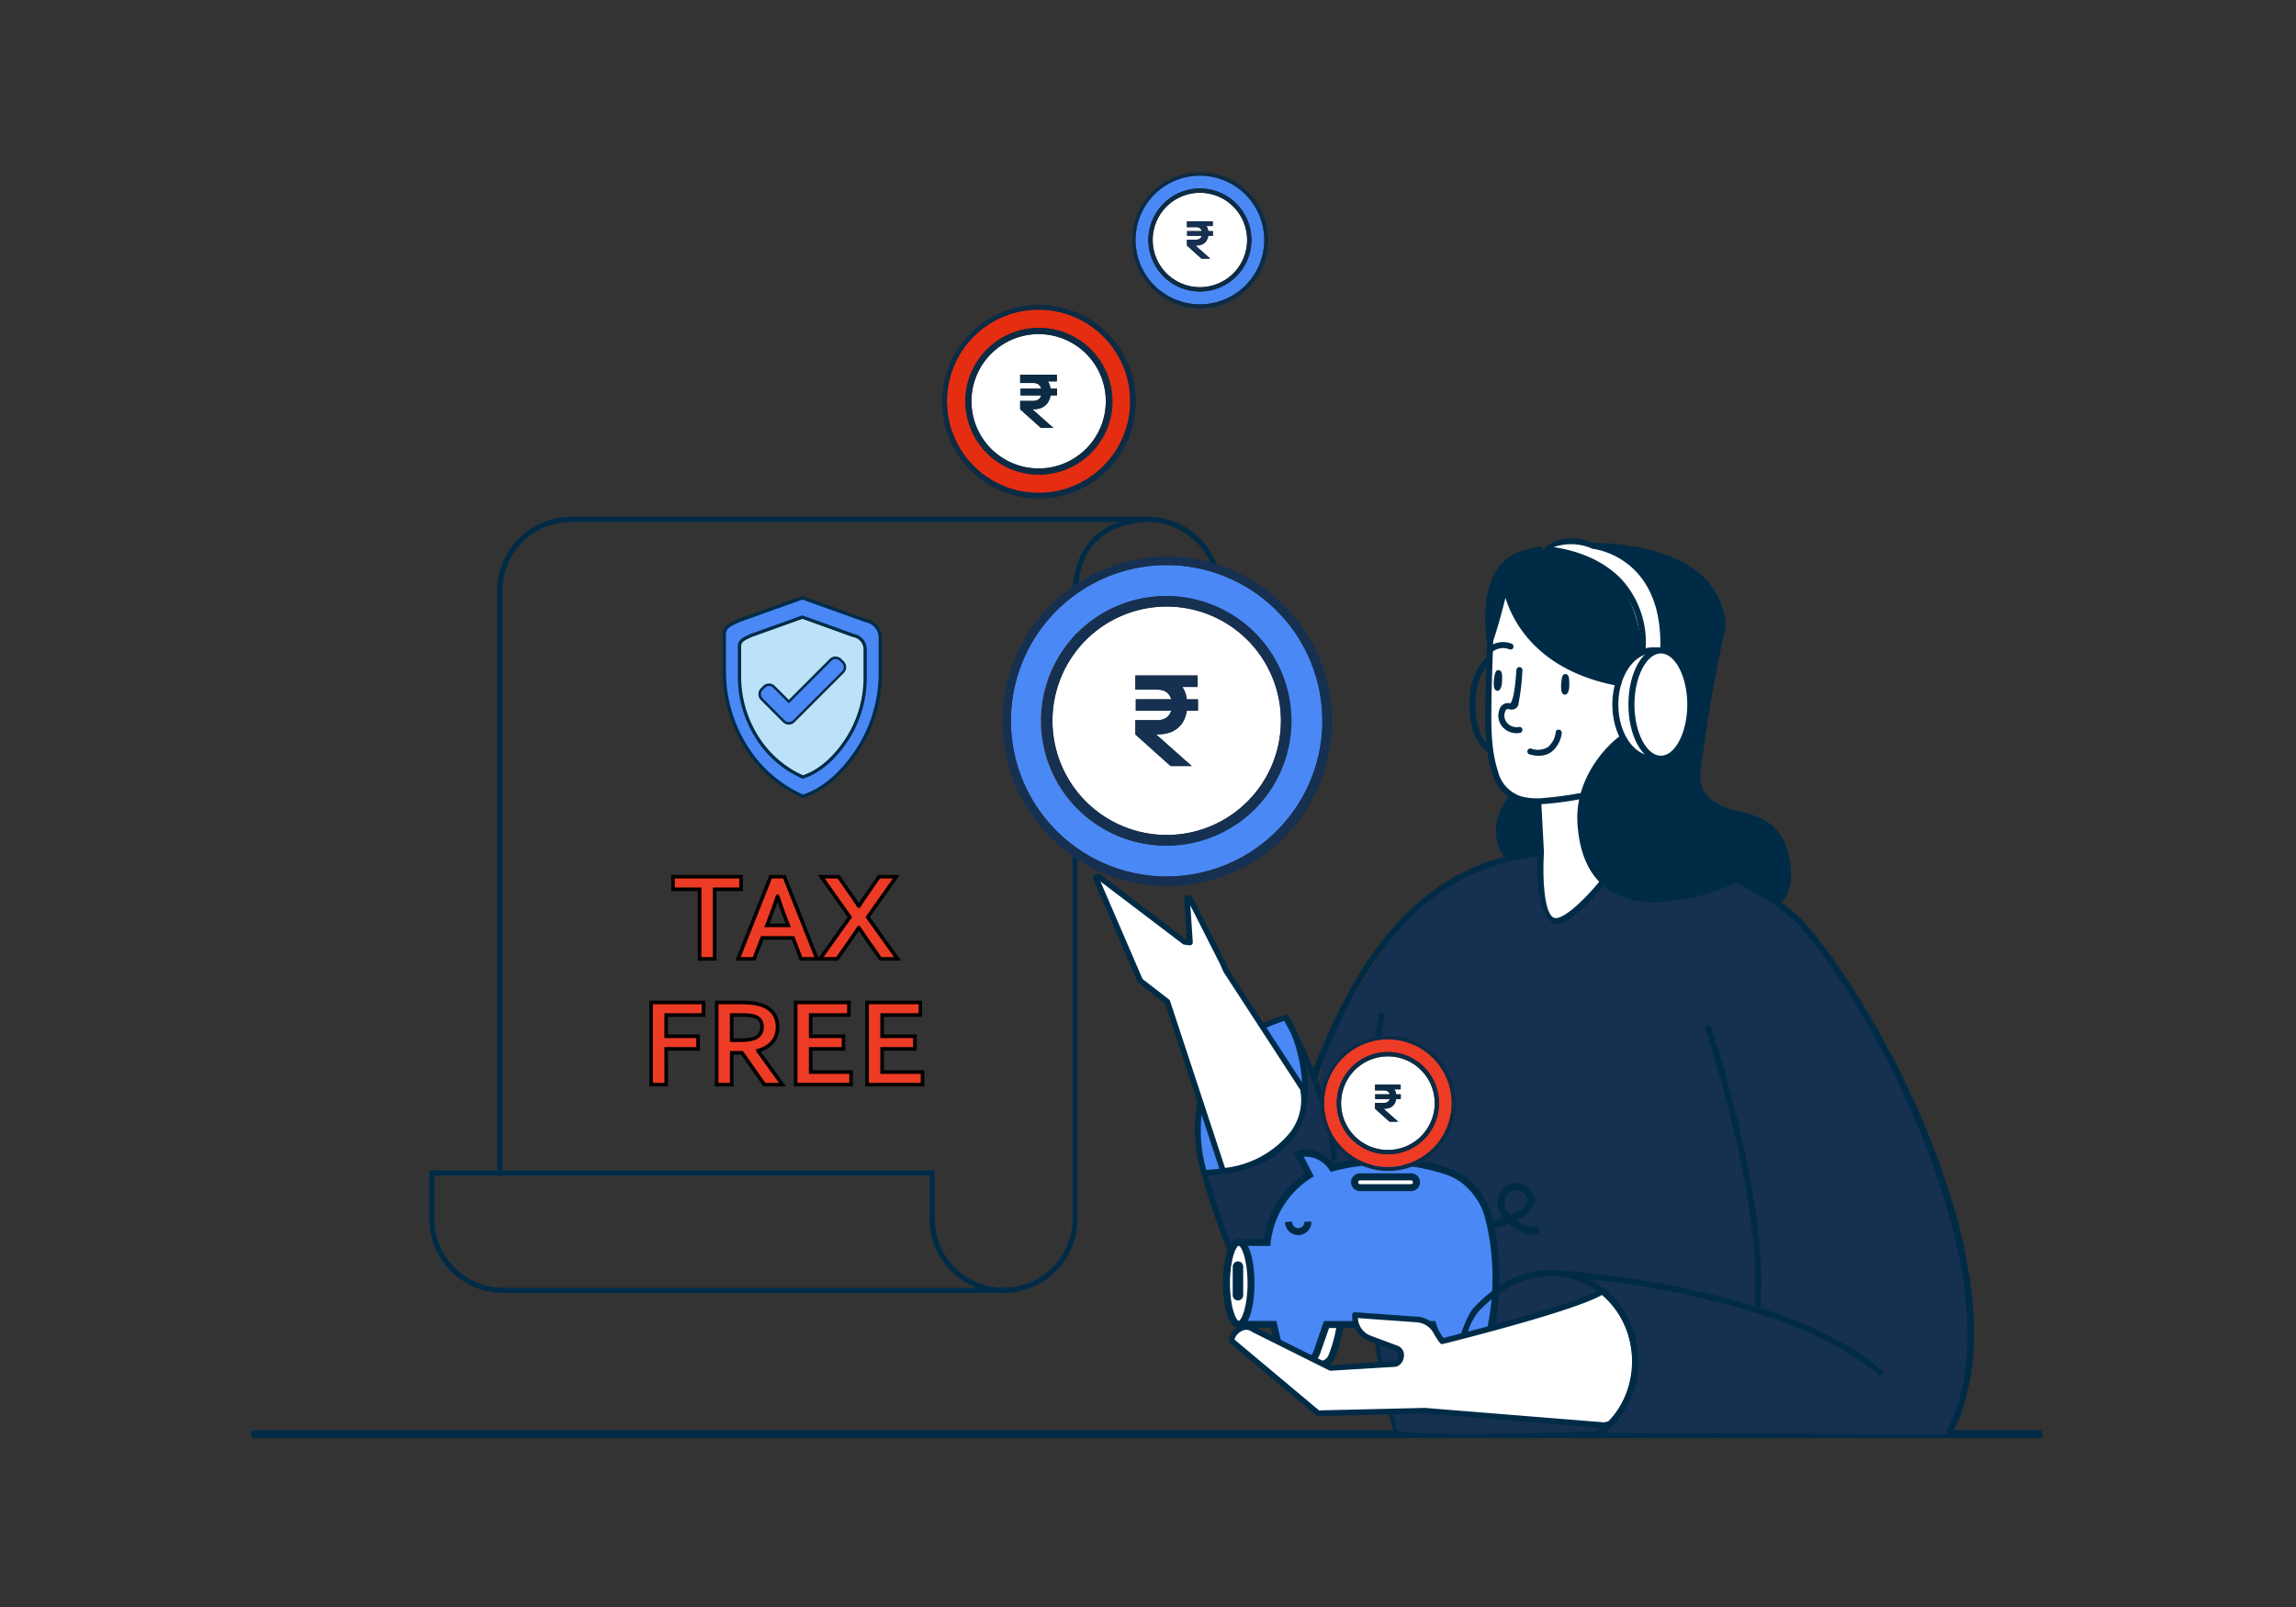 <svg xmlns="http://www.w3.org/2000/svg" width="320" height="224" viewBox="0 0 320 224">
  <rect x="0" y="0" width="320" height="224" fill="#333333" stroke="none"/>
  <g id="Group_33964" data-name="Group 33964" transform="translate(911 -389)">
    <g id="Group_33963" data-name="Group 33963" transform="translate(-1939.333 -197.326)">
      <g id="Group_33926" data-name="Group 33926" transform="translate(-11.982 6.552)">
        <path id="Path_58" data-name="Path 58" d="M249.209,211.619H.461a.342.342,0,0,1-.394-.237.783.783,0,0,1,0-.624.342.342,0,0,1,.394-.237H249.209a.342.342,0,0,1,.394.237.783.783,0,0,1,0,.624.342.342,0,0,1-.394.237" transform="translate(1075.314 568.615)" fill="#002b47"/>
        <path id="Path_1" data-name="Path 1" d="M153.975,76.787A10.328,10.328,0,0,0,143.658,66.47H63.327A10.328,10.328,0,0,0,53.011,76.787v80.8H43.55v6.732a10.32,10.32,0,0,0,10.317,10.335H123.6A10.353,10.353,0,0,0,133.9,164.322V77.134h20.063v-.357Zm-34.169,97.157H53.867a9.62,9.62,0,0,1-9.6-9.621V158.3h69.016v6.019a10.264,10.264,0,0,0,3.023,7.312c.25.25.508.482.776.7.089.071.187.134.276.205.178.143.366.276.553.41l.348.214c.178.107.348.214.535.312.125.071.259.125.392.187.178.08.357.169.535.241.027.009.054.027.08.036Zm-3-2.818a9.492,9.492,0,0,1-2.4-4c-.089-.3-.169-.606-.232-.91a9.5,9.5,0,0,1-.187-1.89V157.59H53.724v-80.8a9.612,9.612,0,0,1,9.6-9.6h76.381c-4.021,1.355-6.206,4.574-6.509,9.6v87.536a9.6,9.6,0,0,1-16.389,6.795Zm17.138-94.7c.473-5.867,3.656-8.89,9.728-9.238h.018a9.61,9.61,0,0,1,9.559,9.247h-19.3Z" transform="translate(1056.597 585.341)" fill="#002b47"/>
        <path id="Path_2" data-name="Path 2" d="M249.479,120.686a6.064,6.064,0,0,0,1.32-4.993c-.49-3.139-.918-5.466-4.244-6.474s-6.919-1.32-8.132-4.646a20.955,20.955,0,0,1,.348-6.126c.678-4.351,2.96-16.121,2.96-16.121a9.2,9.2,0,0,0-5.475-8.5,30.478,30.478,0,0,0-11.173-2.809s-8.64.4-12.154,1.462-3.914,6.072-3.87,8.105,0,4.289,0,4.289l18.155,12.992a12.056,12.056,0,0,0-4.708,7.7c-1.141,5.511.134,10.87,3.531,13s11.413,2.907,17.307-1.07Z" transform="translate(1038.668 584.848)" fill="#002b47"/>
        <path id="Path_3" data-name="Path 3" d="M211.549,118.979S198.2,120.8,192.4,128.422A132,132,0,0,0,181.579,146l-1.195,6.3c.045.918-2.951-8.293-4.28-7.187-5.011,4.182-13.919,16.4-11.485,18.484,1.4,5.127,3.576,12.439,6.75,15.89,2.318,2.523,4,1.757,10.272,3.032,1.453.294,4.735-1.534,6.108,1.685,1.98,4.646,2.425,11.4,3.469,15.114.366,1.3,28.81.294,28.81.294L224.4,189.02s.366,7.526-4.717,10.825l48.543.2s3.736-7.874,3.2-14.534-2.675-19.073-5.466-24.967-5.885-13.9-9.612-19.706a84.357,84.357,0,0,0-10.736-14l-6.652-4.155s-7.437,3.567-13.063,2.613-5.947-2.39-5.947-2.39-4.057,5.939-6.545,5.573-1.873-9.505-1.873-9.505Z" transform="translate(1043.526 579.654)" fill="#153050"/>
        <path id="Path_4" data-name="Path 4" d="M211.246,78.07s-1.694,5.849-1.855,7.24-.259,9.318-.526,11.788.865,10.994,6.9,10.281l.615,7.169s-.633,9.345,1.873,9.505,6.545-5.573,6.545-5.573-3.023-2.711-2.862-8.177,2.568-9.452,5.716-11.681c0,0-2.033-4.788-.455-7.74,0,0-6.491-1.07-9.514-3.932s-4.86-4.494-6.438-8.881Z" transform="translate(1038.693 584.084)" fill="#fff"/>
        <path id="Path_5" data-name="Path 5" d="M212.462,110s-3.816,5.074-.571,8.917l4.69-.9-.615-7.169s-2.586-.009-3.5-.847" transform="translate(1038.503 580.626)" fill="#002b47"/>
        <path id="Path_6" data-name="Path 6" d="M239.561,94.892c0,4.173-2.381,7.552-5.305,7.552s-5.305-3.379-5.305-7.552,2.381-7.552,5.305-7.552,5.305,3.379,5.305,7.552" transform="translate(1036.513 583.08)" fill="#fff"/>
        <path id="Path_7" data-name="Path 7" d="M239.336,95.146c0,4.066-1.685,7.356-3.763,7.356s-3.763-3.29-3.763-7.356,1.685-7.356,3.763-7.356,3.763,3.29,3.763,7.356" transform="translate(1036.203 583.031)" fill="#fff"/>
        <path id="Path_8" data-name="Path 8" d="M231.523,85.412s-.589-7.267-4.414-10.406a16.4,16.4,0,0,0-9.229-3.6s.972-1.079,3.629-1.124a13.91,13.91,0,0,1,8.48,3.041c2.7,2.087,4.521,6.991,4.093,11.779l-2.55.3Z" transform="translate(1037.712 584.928)" fill="#fff"/>
        <path id="Path_9" data-name="Path 9" d="M250.908,121.054c-.482-.41-.41-.669-.214-.785,1.65-.954,1.6-3.433,1.418-4.833-.312-2.506-1.284-4.3-2.889-5.323a6.788,6.788,0,0,0-1.195-.606,17.874,17.874,0,0,0-2.363-.722,10.379,10.379,0,0,1-4.628-2.078,5.357,5.357,0,0,1-1.427-4.744c1.641-12.171,3.29-18.984,3.469-19.715a9.422,9.422,0,0,0-4.387-7.561c-3.807-2.559-9.157-3.2-12.983-3.3a.419.419,0,0,1,.009-.838c3.941.089,9.47.758,13.438,3.433a10.243,10.243,0,0,1,4.762,8.275c-.027.2-1.757,7.035-3.478,19.813a4.533,4.533,0,0,0,1.159,4.013,9.46,9.46,0,0,0,4.271,1.881,19.62,19.62,0,0,1,2.461.758,7.5,7.5,0,0,1,1.338.687c1.828,1.177,2.925,3.165,3.272,5.93s-.3,4.779-1.837,5.662a.423.423,0,0,1-.214.053Z" transform="translate(1036.909 584.899)" fill="#002b47"/>
        <path id="Path_10" data-name="Path 10" d="M209.188,84.409a.424.424,0,0,1-.419-.374c-1.284-11.271,4.815-12.269,5.074-12.305a13.851,13.851,0,0,1,2.265-.571.413.413,0,0,1,.49.339.422.422,0,0,1-.339.49,13.851,13.851,0,0,0-2.211.553c-.312.062-5.626.99-4.441,11.4a.414.414,0,0,1-.366.464Z" transform="translate(1038.719 584.834)" fill="#002b47"/>
        <path id="Path_11" data-name="Path 11" d="M277.519,200.548c-.4-.152-.481-.41-.374-.615,8.756-16.933-4.565-46.385-12.831-59.591a86.051,86.051,0,0,0-7.187-10.165c-2.47-2.889-5.769-4.753-9.514-6.714a.423.423,0,0,1,.392-.749c3.683,1.926,7.2,3.914,9.764,6.91a86.085,86.085,0,0,1,7.258,10.263c8.979,14.329,21.784,43.184,12.867,60.42a.417.417,0,0,1-.375.223Z" transform="translate(1034.516 579.254)" fill="#002b47"/>
        <path id="Path_12" data-name="Path 12" d="M182.458,151.664a3.2,3.2,0,0,0-.285-.669,8.136,8.136,0,0,1-.633-1.6c.152-.366,1.837-4.342,2-4.7,6.447-14.891,15.051-23.246,26.3-25.538.874-.178,3.522-.642,3.522-.642l.143.829s-2.63.455-3.5.633c-11.11,2.256-19.269,10.219-25.689,25.047-.152.366-.312.722-.464,1.088-.071.16-2,4.182-1.391,5.555Z" transform="translate(1041.649 579.703)" fill="#002b47"/>
        <path id="Path_13" data-name="Path 13" d="M215.724,108.583a8.04,8.04,0,0,1-2.479-.348,5.637,5.637,0,0,1-3.674-3.995c-1.061-3.228-1-6.661-.954-9.978.036-2.2.089-3.959.152-5.716l.089-2.72c.107-.437.339-.571.571-.49a.417.417,0,0,1,.276.526l-.089,2.72c-.053,1.748-.116,3.5-.143,5.243-.053,3.7-.107,7.062.9,10.156a4.853,4.853,0,0,0,3.121,3.46,8.506,8.506,0,0,0,3.388.25,47.578,47.578,0,0,0,4.815-.651.446.446,0,0,1,.5.33.429.429,0,0,1-.33.5,47.328,47.328,0,0,1-4.913.66q-.655.054-1.231.054Z" transform="translate(1038.718 583.3)" fill="#002b47"/>
        <path id="Path_14" data-name="Path 14" d="M227.206,91.153c-11.28-2.078-14.73-8.979-15.756-12.287-.41,1.641-1.061,4.12-1.73,6.072a.42.42,0,0,1-.794-.276c1.088-3.13,2.113-7.677,2.122-7.722a.468.468,0,0,1,.437-.33.413.413,0,0,1,.392.375c.045.437,1.213,10.709,15.4,13.331a.417.417,0,0,1,.339.49.411.411,0,0,1-.41.339Z" transform="translate(1038.685 584.243)" fill="#002b47"/>
        <path id="Path_15" data-name="Path 15" d="M221.127,91.059c-.339-.053-.562.089-.66,1.3-.107,1.346.241,1.587.544,1.569s.606-.428.589-1.391-.036-1.409-.482-1.48Z" transform="translate(1037.434 582.678)" fill="#002b47"/>
        <path id="Path_16" data-name="Path 16" d="M210.661,90.448c-.33-.062-.562.071-.7,1.275-.152,1.346.187,1.6.49,1.6s.615-.41.642-1.373.009-1.418-.428-1.5Z" transform="translate(1038.574 582.745)" fill="#002b47"/>
        <path id="Path_17" data-name="Path 17" d="M209.323,87.548c-.473-.321-.446-.589-.276-.74a3.216,3.216,0,0,1,3.219-.544.431.431,0,0,1,.3.517.422.422,0,0,1-.517.3,2.368,2.368,0,0,0-2.452.366.406.406,0,0,1-.276.1" transform="translate(1038.681 583.22)" fill="#002b47"/>
        <path id="Path_18" data-name="Path 18" d="M219.255,128.013c-2.934-1.025-2.568-8.48-2.461-9.96l-.375-7.026a.419.419,0,0,1,.4-.437.425.425,0,0,1,.437.4l.375,7.071c-.214,3.255-.018,8.533,1.4,9.077,1.248.455,4.539-2.809,6.509-5.279a.415.415,0,0,1,.589-.071.424.424,0,0,1,.071.589c-.794,1-4.6,5.635-6.937,5.635Z" transform="translate(1037.87 580.562)" fill="#002b47"/>
        <path id="Path_19" data-name="Path 19" d="M211.687,118.908c-3.531-4.672.624-9.059.669-9.1a.415.415,0,0,1,.6-.009.423.423,0,0,1,.009.6c-.152.161-3.709,3.932-.927,7.856a.425.425,0,0,1-.1.589.41.41,0,0,1-.241.08Z" transform="translate(1038.537 580.661)" fill="#002b47"/>
        <path id="Path_20" data-name="Path 20" d="M233.859,123.9a11.764,11.764,0,0,1-6-1.436c-2.934-1.721-4.565-4.94-4.851-9.594-.375-5.947,3.718-10.54,5.93-12.145a.419.419,0,0,1,.589.1.424.424,0,0,1-.089.589c-2.087,1.507-5.939,5.832-5.591,11.413.268,4.351,1.766,7.347,4.441,8.917,6.144,3.6,16.594-1.364,16.7-1.409a.421.421,0,0,1,.366.758,30.381,30.381,0,0,1-11.485,2.818Z" transform="translate(1037.159 581.638)" fill="#002b47"/>
        <path id="Path_21" data-name="Path 21" d="M250.223,186.055a.432.432,0,0,1-.419-.464c1.436-14.57-6.688-38.779-6.777-39.029a.423.423,0,1,1,.8-.268c.08.241,8.266,24.637,6.812,39.376a.417.417,0,0,1-.419.374Z" transform="translate(1034.991 576.725)" fill="#002b47"/>
        <path id="Path_22" data-name="Path 22" d="M216.777,103.387a4.736,4.736,0,0,1-1.266-.187.421.421,0,1,1,.223-.811,2.7,2.7,0,0,0,2.292-.205,3.128,3.128,0,0,0,1.106-2.06.394.394,0,0,1,.464-.374.425.425,0,0,1,.383.455,3.979,3.979,0,0,1-1.471,2.666,2.966,2.966,0,0,1-1.721.508Z" transform="translate(1038.004 581.737)" fill="#002b47"/>
        <path id="Path_23" data-name="Path 23" d="M235.077,102.823h-.972c-3.112,0-5.635-3.576-5.635-7.972s2.523-7.972,5.635-7.972h.713a.419.419,0,1,1,0,.838h-.713c-2.648,0-4.8,3.2-4.8,7.133s2.149,7.133,4.8,7.133h.972a.419.419,0,0,1,0,.838" transform="translate(1036.565 583.13)" fill="#002b47"/>
        <path id="Path_24" data-name="Path 24" d="M235.5,102.823c-2.532,0-4.521-3.5-4.521-7.972s1.98-7.972,4.521-7.972,4.521,3.5,4.521,7.972-1.979,7.972-4.521,7.972m0-15.1c-2,0-3.683,3.272-3.683,7.133s1.685,7.133,3.683,7.133,3.683-3.264,3.683-7.133-1.685-7.133-3.683-7.133" transform="translate(1036.293 583.13)" fill="#002b47"/>
        <path id="Path_25" data-name="Path 25" d="M208.75,101.723c-1.837-1.445-2.63-3.665-2.63-6.714,0-2.844.811-5.091,2.354-6.482a.424.424,0,0,1,.6.027.432.432,0,0,1-.027.6c-1.355,1.231-2.078,3.264-2.078,5.867,0,2.791.7,4.806,2.069,5.974a.414.414,0,0,1,.045.589.4.4,0,0,1-.321.143Z" transform="translate(1038.986 582.964)" fill="#002b47"/>
        <path id="Path_26" data-name="Path 26" d="M231.5,85.791a.417.417,0,0,1-.419-.437,12.251,12.251,0,0,0-3.058-9.149c-3.923-4.191-10.317-4.432-10.379-4.432-.116-.847,2.827-3.023,7.035-1.3.927.116,10.575,1.685,10.129,14.909a.419.419,0,0,1-.838-.036c.446-13.036-9.336-14.044-9.434-14.053a7.347,7.347,0,0,0-5.412-.232c2.22.321,6.491,1.329,9.514,4.556a13.069,13.069,0,0,1,3.29,9.755.415.415,0,0,1-.419.4Z" transform="translate(1037.739 584.977)" fill="#002b47"/>
        <path id="Path_27" data-name="Path 27" d="M193.9,202.776c-7.508-25.689-2.247-58.289-2.185-58.449a.417.417,0,1,1,.785.285c-.054.152-5.225,32.528,1.8,57.638a.413.413,0,0,1-.294.508.452.452,0,0,1-.116.018Z" transform="translate(1040.747 576.937)" fill="#002b47"/>
        <path id="Path_28" data-name="Path 28" d="M213.2,99.18a2.615,2.615,0,0,1-1.971-.883,2.369,2.369,0,0,1-.455-2.327,1.257,1.257,0,0,1,1.551-.954c.517-.6.74-3.112.838-4.663a.439.439,0,0,1,.446-.392.419.419,0,0,1,.392.446,31.378,31.378,0,0,1-.589,4.877.971.971,0,0,1-1.186.562c-.4-.053-.508-.062-.651.375a1.529,1.529,0,0,0,.294,1.516,1.774,1.774,0,0,0,1.65.571.415.415,0,0,1,.482.348.422.422,0,0,1-.348.482,2.607,2.607,0,0,1-.455.036Z" transform="translate(1038.496 582.797)" fill="#002b47"/>
        <path id="Path_29" data-name="Path 29" d="M198.56,192.59a15.605,15.605,0,0,0,.767,4.289,2.04,2.04,0,0,0,1.935,1.409,1.822,1.822,0,0,0,1.685-1.141,20.669,20.669,0,0,0,1.195-4.556Z" transform="translate(1039.805 571.679)" fill="#fff"/>
        <path id="Path_30" data-name="Path 30" d="M201.2,198.719a2.53,2.53,0,0,1-2.4-1.748,16.182,16.182,0,0,1-.794-4.423l-.018-.508h6.643l-.08.553a21.013,21.013,0,0,1-1.222,4.663,2.3,2.3,0,0,1-2.14,1.453Zm-2.185-5.7a15.361,15.361,0,0,0,.713,3.647,1.561,1.561,0,0,0,1.471,1.079,1.324,1.324,0,0,0,1.231-.838,19.483,19.483,0,0,0,1.079-3.888h-4.494Z" transform="translate(1039.867 571.739)" fill="#002b47"/>
        <path id="Path_31" data-name="Path 31" d="M179.72,192.59a15.6,15.6,0,0,0,.767,4.289,2.04,2.04,0,0,0,1.935,1.409,1.822,1.822,0,0,0,1.685-1.141,20.668,20.668,0,0,0,1.195-4.556Z" transform="translate(1041.846 571.679)" fill="#fff"/>
        <path id="Path_32" data-name="Path 32" d="M182.36,198.719a2.519,2.519,0,0,1-2.4-1.748,16.183,16.183,0,0,1-.793-4.422l-.018-.508H185.8l-.08.553a21.012,21.012,0,0,1-1.222,4.663,2.3,2.3,0,0,1-2.14,1.453Zm-2.194-5.7a15.363,15.363,0,0,0,.713,3.647,1.561,1.561,0,0,0,1.471,1.079,1.324,1.324,0,0,0,1.231-.838,19.485,19.485,0,0,0,1.079-3.888h-4.494Z" transform="translate(1041.908 571.739)" fill="#002b47"/>
        <path id="Path_33" data-name="Path 33" d="M204.974,176.053c.054.276.107.562.152.856a34.692,34.692,0,0,1-.776,16.032,3.5,3.5,0,0,1-3.326,2.488,3.15,3.15,0,0,1-2.987-2.185l-1.132-3.406H182.1l-1.338,3.834a2.591,2.591,0,0,1-2.434,1.757,2.943,2.943,0,0,1-2.853-2.309l-.749-3.281h-4.449a1.258,1.258,0,0,1-1.186-.8,14.142,14.142,0,0,1,.107-10.085.908.908,0,0,1,.829-.544h3.807a12.673,12.673,0,0,1,5.858-9.4l-1.48-2.889s2.488-1,4.69,1.89a27.982,27.982,0,0,1,15.765.392,8.186,8.186,0,0,1,3.611,2.247,10.213,10.213,0,0,1,1.667,2.318,10.868,10.868,0,0,1,.606,1.453Z" transform="translate(1043.092 574.565)" fill="#4a88f5"/>
        <path id="Path_34" data-name="Path 34" d="M200.974,195.86a3.629,3.629,0,0,1-3.451-2.523l-1.016-3.076H182.4l-1.222,3.5a3.074,3.074,0,0,1-2.9,2.087,3.415,3.415,0,0,1-3.335-2.693l-.66-2.9H170.22a1.76,1.76,0,0,1-1.641-1.115,14.633,14.633,0,0,1,.107-10.442,1.377,1.377,0,0,1,1.293-.847h3.362A13.078,13.078,0,0,1,179,168.771l-1.516-2.96.49-.2c.116-.045,2.7-1.043,5.056,1.783a28.427,28.427,0,0,1,15.729.473,8.692,8.692,0,0,1,3.825,2.381,10.611,10.611,0,0,1,1.739,2.416,10.466,10.466,0,0,1,.633,1.534l.437,1.685q.08.428.16.883a35.134,35.134,0,0,1-.785,16.246,3.956,3.956,0,0,1-3.79,2.827ZM181.7,189.289h15.5l1.239,3.745a2.675,2.675,0,0,0,2.532,1.855,2.98,2.98,0,0,0,2.862-2.14,34.281,34.281,0,0,0,.758-15.818c-.045-.285-.1-.562-.152-.829l-.419-1.623a9.057,9.057,0,0,0-2.149-3.558,7.668,7.668,0,0,0-3.406-2.122,27.45,27.45,0,0,0-15.5-.383l-.312.08-.2-.259a3.91,3.91,0,0,0-3.585-1.846l1.409,2.737-.392.232a12.308,12.308,0,0,0-5.626,9.006l-.027.455h-4.262a.408.408,0,0,0-.383.241,13.6,13.6,0,0,0-.1,9.728.79.79,0,0,0,.722.481h4.851l.838,3.665a2.449,2.449,0,0,0,2.381,1.935,2.089,2.089,0,0,0,1.971-1.427l1.445-4.164Z" transform="translate(1043.151 574.624)" fill="#002b47"/>
        <path id="Path_35" data-name="Path 35" d="M171.574,185.6c0,3.157-.767,5.716-1.712,5.716s-1.712-2.559-1.712-5.716.767-5.716,1.712-5.716,1.712,2.559,1.712,5.716" transform="translate(1043.099 573.056)" fill="#fff"/>
        <path id="Path_36" data-name="Path 36" d="M169.8,191.744c-1.507,0-2.2-3.21-2.2-6.2s.687-6.2,2.2-6.2,2.2,3.21,2.2,6.2-.687,6.2-2.2,6.2m0-11.431c-.357,0-1.222,1.828-1.222,5.225s.874,5.225,1.222,5.225,1.231-1.828,1.231-5.225-.874-5.225-1.231-5.225" transform="translate(1043.159 573.113)" fill="#002b47"/>
        <path id="Path_37" data-name="Path 37" d="M169.861,188.309a.735.735,0,0,1-.731-.731V183.6a.731.731,0,0,1,1.462,0v3.977a.735.735,0,0,1-.731.731" transform="translate(1042.993 572.732)" fill="#002b47"/>
        <path id="Path_38" data-name="Path 38" d="M179.147,178.531a1.842,1.842,0,0,1-1.837-1.792l.49-.08h.49a.877.877,0,0,0,.883.9.859.859,0,0,0,.838-.883l.972-.027a1.835,1.835,0,0,1-1.792,1.881Z" transform="translate(1042.107 573.406)" fill="#002b47"/>
        <path id="Path_39" data-name="Path 39" d="M196.062,171.148h-7.133a.749.749,0,0,1,0-1.5h7.133a.749.749,0,1,1,0,1.5" transform="translate(1040.93 574.164)" fill="#fff"/>
        <path id="Path_40" data-name="Path 40" d="M196,171.579h-7.133a1.239,1.239,0,0,1,0-2.479H196a1.239,1.239,0,0,1,0,2.479m-7.133-1.5a.268.268,0,0,0,0,.535H196a.268.268,0,0,0,0-.535Z" transform="translate(1040.989 574.224)" fill="#002b47"/>
        <path id="Path_41" data-name="Path 41" d="M215.738,177.807h-.009a5.8,5.8,0,0,1-3.807-1.525,19.069,19.069,0,0,1-2.434.758.49.49,0,0,1-.223-.954,17.74,17.74,0,0,0,1.944-.589c-.054-.071-.107-.152-.16-.223a3.014,3.014,0,0,1-.473-3.05,2.554,2.554,0,0,1,1.98-1.6,2.669,2.669,0,0,1,2.515,1.248,1.867,1.867,0,0,1,.348,1.8,4.677,4.677,0,0,1-2.5,2.149,4.87,4.87,0,0,0,2.827.99.486.486,0,0,1-.018.972Zm-2.889-6.215a.97.97,0,0,0-.161.009,1.546,1.546,0,0,0-1.2,1,2.1,2.1,0,0,0,.366,2.1,4.742,4.742,0,0,0,.321.419c1.141-.5,2.122-1.115,2.345-1.757a.881.881,0,0,0-.205-.892,1.906,1.906,0,0,0-1.462-.883Z" transform="translate(1038.687 574.059)" fill="#002b47"/>
        <path id="Path_42" data-name="Path 42" d="M220.835,187.549a13.112,13.112,0,0,1,1.025,18.44c-.312.08-.624.161-.963.223l-.4-.027L195.913,204.2l-14.882.357-11.761-9.862a.59.59,0,0,1-.25-.419.76.76,0,0,1,.089-.437c.7-1.257,1.988-1.676,2.907-.972l10.5,5.243a.675.675,0,0,0,.517.107l8.747-.526a1.165,1.165,0,0,0,.794-1.025,1.019,1.019,0,0,0-.508-1.115l-4.057-1.525a3.361,3.361,0,0,1-1.881-3.174l8.64.615a3.326,3.326,0,0,1,2.675,1.7,10.817,10.817,0,0,0,.847,1.329s17.1-4.244,21.668-6.581c.116-.062.232-.116.339-.187a1.378,1.378,0,0,1,.517-.187" transform="translate(1043.005 572.226)" fill="#fff"/>
        <path id="Path_43" data-name="Path 43" d="M220.85,206.559h-.027l-.4-.027-24.583-2-14.846.357a.4.4,0,0,1-.259-.089l-11.761-9.862a.927.927,0,0,1-.383-.66,1.117,1.117,0,0,1,.143-.7,2.834,2.834,0,0,1,1.837-1.462,1.992,1.992,0,0,1,1.65.383l10.442,5.207a.327.327,0,0,0,.259.071l8.81-.535a.863.863,0,0,0,.428-.678.648.648,0,0,0-.259-.7l-4.048-1.516a3.732,3.732,0,0,1-2.14-3.531.383.383,0,0,1,.116-.294.377.377,0,0,1,.3-.107l8.649.615a3.739,3.739,0,0,1,2.987,1.89,9.842,9.842,0,0,0,.669,1.079c2.149-.535,17.165-4.351,21.329-6.482l.143-.071c.053-.027.116-.062.169-.089a1.824,1.824,0,0,1,.678-.241.362.362,0,0,1,.312.1,13.5,13.5,0,0,1,1.052,18.993.4.4,0,0,1-.2.116c-.321.08-.642.16-.981.232h-.071Zm-24.994-2.809,24.967,2.015c.267-.054.526-.116.776-.178a12.71,12.71,0,0,0-.927-17.646,1.077,1.077,0,0,0-.205.1,2.319,2.319,0,0,1-.214.116l-.134.071c-4.565,2.336-21.07,6.447-21.766,6.616a.4.4,0,0,1-.41-.143,11.577,11.577,0,0,1-.883-1.382,2.928,2.928,0,0,0-2.354-1.5c-.446-.036-6.474-.464-8.195-.589a2.8,2.8,0,0,0,1.6,2.381l4.048,1.516a1.4,1.4,0,0,1,.758,1.534,1.569,1.569,0,0,1-1.1,1.355l-8.819.535a.981.981,0,0,1-.758-.169l-10.459-5.216a1.318,1.318,0,0,0-1.079-.276,2.056,2.056,0,0,0-1.311,1.088.332.332,0,0,0-.045.205.178.178,0,0,0,.071.125l11.69,9.791,14.739-.348Z" transform="translate(1043.053 572.271)" fill="#002b47"/>
        <path id="Path_44" data-name="Path 44" d="M264.821,198.952c-13.714-11.841-43.906-13.776-44.209-13.794a.414.414,0,0,1-.392-.446.452.452,0,0,1,.446-.392c.3.018,30.79,1.98,44.432,13.9a.432.432,0,0,1,.045.6.4.4,0,0,1-.321.143Z" transform="translate(1037.459 572.575)" fill="#002b47"/>
        <path id="Path_45" data-name="Path 45" d="M226.184,205.626a11.043,11.043,0,0,1-2.167,1.846.338.338,0,0,1-.232.062c-.473-.383-.419-.642-.223-.758a10.984,10.984,0,0,0,1.248-.954,11.938,11.938,0,0,0,3.709-10.789,12.059,12.059,0,0,0-4.235-7.472,10.725,10.725,0,0,0-8.56-2.4c-1.988.312-5.038,1.168-8.533,4.9-.161.169-1.48,2.06-1.391,3.041l-1.07.241c.981-3,1.774-3.781,1.846-3.861,3.683-3.932,6.91-4.824,9.024-5.163a11.681,11.681,0,0,1,9.559,2.871,12.938,12.938,0,0,1,4.209,7.713,12.808,12.808,0,0,1-3.174,10.727Z" transform="translate(1039.137 572.589)" fill="#002b47"/>
        <path id="Path_46" data-name="Path 46" d="M170.53,147.2a21.344,21.344,0,0,1,5.413-2.461c.785.08,10.076,20.678-11.36,21.65a20.369,20.369,0,0,1-.374-10.477" transform="translate(1043.582 576.862)" fill="#4a88f5"/>
        <path id="Path_47" data-name="Path 47" d="M164.523,166.733a.394.394,0,0,1-.374-.268,20.553,20.553,0,0,1-.383-10.709.4.4,0,0,1,.767.2,20.107,20.107,0,0,0,.276,9.978c6.821-.375,11.084-2.809,12.671-7.258,2-5.591-.99-12.519-1.694-13.545a21.1,21.1,0,0,0-5.091,2.345.393.393,0,0,1-.428-.66,22.056,22.056,0,0,1,5.511-2.506.494.494,0,0,1,.16-.018c.829.089,3.165,5.689,3.014,10.611-.152,5.1-2.782,11.3-14.4,11.824h-.018Z" transform="translate(1043.632 576.911)" fill="#002b47"/>
        <path id="Path_48" data-name="Path 48" d="M165.007,168.849a.4.4,0,0,0-.749.25,95.666,95.666,0,0,0,3.62,10.647,5.538,5.538,0,0,0,.785-.134,96.03,96.03,0,0,1-3.656-10.754Z" transform="translate(1043.523 574.279)" fill="#002b47"/>
        <path id="Path_49" data-name="Path 49" d="M184.146,164.683a.4.4,0,0,1-.392-.366c-.651-8.819-6.518-19.011-6.581-19.109a.392.392,0,1,1,.678-.392c.062.107,6.028,10.45,6.688,19.447a.39.39,0,0,1-.366.419Z" transform="translate(1042.127 576.875)" fill="#002b47"/>
        <path id="Path_50" data-name="Path 50" d="M165.477,163.741,157.7,140.148l-3.772-2.916-6.072-14.08a.251.251,0,0,1-.08-.312.268.268,0,0,1,.348-.143l11.984,9.1.758.1-.4-6.081a.249.249,0,0,1,.214-.134.273.273,0,0,1,.276.25l4.512,8.89.392.936,10.745,16.5c1.177,5.823-4.316,10.62-11.119,11.476Z" transform="translate(1045.309 579.252)" fill="#fff"/>
        <path id="Path_51" data-name="Path 51" d="M165.428,164.1a.394.394,0,0,1-.374-.267l-7.731-23.478-3.683-2.844a.493.493,0,0,1-.125-.152l-6.046-14.008a.659.659,0,0,1-.116-.7.666.666,0,0,1,.865-.357.237.237,0,0,1,.089.054L160.2,131.38l.178.027-.374-5.6a.44.44,0,0,1,.045-.214.662.662,0,0,1,.544-.339.713.713,0,0,1,.473.169.624.624,0,0,1,.2.348l4.485,8.836.4.963,10.709,16.442a.8.8,0,0,1,.053.134,8.212,8.212,0,0,1-1.48,6.563c-2.042,2.836-5.769,4.851-9.987,5.377h-.054ZM154.2,136.944l3.692,2.853a.4.4,0,0,1,.134.187l7.668,23.282a13.653,13.653,0,0,0,9.122-5.011,7.439,7.439,0,0,0,1.355-5.876l-10.7-16.442-.428-1-4.182-8.248.339,5.136a.41.41,0,0,1-.125.312.428.428,0,0,1-.321.107l-.758-.1a.357.357,0,0,1-.187-.08l-11.476-8.712Z" transform="translate(1045.358 579.299)" fill="#002b47"/>
        <g id="Group_33927" data-name="Group 33927" transform="translate(1141.039 662.86)">
          <path id="Path_52" data-name="Path 52" d="M48.849,46.9,40,43.72l-8.768,3.134c-1.119.53-2.1.846-2.1,1.889v5.192a19.638,19.638,0,0,0,2.886,10.333,17.957,17.957,0,0,0,8.065,7.123c3.584-1.165,6.26-4.266,7.893-6.921a19.631,19.631,0,0,0,2.89-10.333v-4.67A2.447,2.447,0,0,0,48.849,46.9" transform="translate(-28.898 -43.476)" fill="#4a88f5"/>
          <path id="Path_53" data-name="Path 53" d="M39.75,71.3l-.08-.038a18.136,18.136,0,0,1-8.17-7.215,19.826,19.826,0,0,1-2.92-10.451V48.407c0-1.073.9-1.485,1.864-1.923l.37-.172,8.864-3.172L48.6,46.346a2.672,2.672,0,0,1,2.171,2.789v4.67a19.792,19.792,0,0,1-2.924,10.45c-1.271,2.062-4,5.713-8.019,7.017l-.084.025Zm-.072-27.67-8.692,3.109-.353.164c-1.018.467-1.594.766-1.594,1.506V53.6A19.386,19.386,0,0,0,31.891,63.81a17.662,17.662,0,0,0,7.884,7c3.833-1.283,6.458-4.8,7.686-6.795A19.386,19.386,0,0,0,50.314,53.8v-4.67a2.217,2.217,0,0,0-1.851-2.352H48.45l-8.776-3.155Z" transform="translate(-28.579 -43.14)" fill="#002b47"/>
          <path id="Path_54" data-name="Path 54" d="M50.042,52.682,42.911,50.12l-7.06,2.524c-.9.425-1.691.682-1.691,1.519v4.182a15.782,15.782,0,0,0,2.327,8.322,14.478,14.478,0,0,0,6.5,5.739c2.886-.938,5.04-3.437,6.357-5.574a15.819,15.819,0,0,0,2.327-8.322V54.748a1.97,1.97,0,0,0-1.624-2.07" transform="translate(-31.812 -47.183)" fill="#bbe2f9"/>
          <path id="Path_55" data-name="Path 55" d="M42.641,72.317l-.08-.038a14.645,14.645,0,0,1-6.6-5.827,16.019,16.019,0,0,1-2.36-8.439V53.831c0-.892.74-1.228,1.523-1.59l.3-.139,7.161-2.562,7.2,2.587a2.192,2.192,0,0,1,1.78,2.289v3.761a16.019,16.019,0,0,1-2.36,8.439c-1.027,1.666-3.235,4.615-6.483,5.671l-.084.025Zm-.055-22.289-6.984,2.5-.282.13c-.8.366-1.258.6-1.258,1.174v4.182a15.53,15.53,0,0,0,2.293,8.2,14.2,14.2,0,0,0,6.315,5.612c3.063-1.035,5.166-3.854,6.151-5.448a15.579,15.579,0,0,0,2.293-8.2V54.416a1.747,1.747,0,0,0-1.456-1.851h-.013l-7.051-2.537Z" transform="translate(-31.488 -46.847)" fill="#002b47"/>
          <path id="Path_56" data-name="Path 56" d="M52.439,64.21l-.345-.341a.97.97,0,0,0-1.372,0L44.9,69.7l-2.07-2.066a.97.97,0,0,0-1.372,0l-.341.341a.978.978,0,0,0,0,1.372l3.1,3.1a.97.97,0,0,0,1.372,0l6.862-6.862a.978.978,0,0,0,0-1.372Z" transform="translate(-35.677 -54.984)" fill="#4a88f5"/>
          <path id="Path_57" data-name="Path 57" d="M44.648,72.656a1.14,1.14,0,0,1-.808-.332l-3.1-3.1a1.15,1.15,0,0,1,0-1.616l.345-.345a1.146,1.146,0,0,1,1.616,0l1.948,1.948,5.7-5.709a1.146,1.146,0,0,1,1.616,0l.345.345a1.15,1.15,0,0,1,0,1.616l-6.862,6.862a1.133,1.133,0,0,1-.808.332M41.9,67.28a.789.789,0,0,0-.564.231l-.341.341a.81.81,0,0,0,0,1.132l3.092,3.1a.81.81,0,0,0,1.132,0l6.858-6.858a.81.81,0,0,0,0-1.132l-.345-.341a.8.8,0,0,0-1.132,0L44.648,69.7,42.46,67.511a.8.8,0,0,0-.564-.231Z" transform="translate(-35.434 -54.742)" fill="#002b47"/>
        </g>
        <g id="Group_33931" data-name="Group 33931">
          <path id="Path_59" data-name="Path 59" d="M177.865,95.718a21.7,21.7,0,1,0-21.7,21.7h.006a21.7,21.7,0,0,0,21.7-21.694h-.005ZM156.15,113.1a17.381,17.381,0,1,1,.009-34.761h.014a17.381,17.381,0,0,1-.023,34.761" transform="translate(1046.748 584.523)" fill="#4a88f5"/>
          <path id="Path_60" data-name="Path 60" d="M179.019,94.251a22.958,22.958,0,1,0,.043,1.338V94.251Zm-23,23.028h-.009a21.7,21.7,0,1,1,21.707-21.7v.01h.005a21.7,21.7,0,0,1-21.7,21.694" transform="translate(1046.891 584.667)" fill="#153050"/>
          <path id="Path_61" data-name="Path 61" d="M156.874,80.5a15.919,15.919,0,1,0,15.92,15.919A15.919,15.919,0,0,0,156.874,80.5m4.362,14.522h-1.552a4.452,4.452,0,0,1-.667,1.769,3.5,3.5,0,0,1-2.2,1.4,4.692,4.692,0,0,1-.63.1c-.178.014-.409.022-.676.022h-.127l4.978,4.421h-2.943l-4.91-4.407.066-.014h-.066V96.337h2.934a3.341,3.341,0,0,0,.4-.016,2.372,2.372,0,0,0,.408-.07,1.664,1.664,0,0,0,.819-.468,1.886,1.886,0,0,0,.429-.75v-.011H152.57V93.429H157.5c0-.015,0-.03-.007-.045a1.913,1.913,0,0,0-.429-.759,1.627,1.627,0,0,0-.819-.464,2.045,2.045,0,0,0-.408-.067c-.144,0-.278-.012-.4-.012h-2.929V90.112h8.682v1.6h-2.14a3.342,3.342,0,0,1,.348.624,4.867,4.867,0,0,1,.276,1.1h1.56Z" transform="translate(1046.045 583.821)" fill="#fff"/>
          <path id="Path_62" data-name="Path 62" d="M156.7,78.861h-.011a17.4,17.4,0,1,0,.011,0m0,33.3a15.919,15.919,0,1,1,15.916-15.919A15.92,15.92,0,0,1,156.7,112.161" transform="translate(1046.222 583.999)" fill="#153050"/>
          <path id="Path_63" data-name="Path 63" d="M160.8,93.5a3.312,3.312,0,0,0-.348-.624h2.14V91.28h-8.682v1.969h2.933c.122,0,.257.012.4.012a1.972,1.972,0,0,1,.408.067,1.626,1.626,0,0,1,.82.464,1.921,1.921,0,0,1,.429.758.115.115,0,0,0,.006.045h-4.933v1.6H158.9V96.2a1.9,1.9,0,0,1-.429.75,1.67,1.67,0,0,1-.82.468,2.355,2.355,0,0,1-.408.07,3.521,3.521,0,0,1-.4.016h-2.929v1.974h.066l-.066.014,4.91,4.407h2.943l-4.978-4.421h.127c.268,0,.494-.008.676-.022a4.728,4.728,0,0,0,.63-.1,3.505,3.505,0,0,0,2.2-1.4,4.465,4.465,0,0,0,.666-1.769h1.552V94.6h-1.56a4.865,4.865,0,0,0-.278-1.1" transform="translate(1044.642 582.654)" fill="#153050"/>
        </g>
        <path id="Path_64" data-name="Path 64" d="M150,46.859a12.768,12.768,0,1,0-12.769,12.769h0a12.769,12.769,0,0,0,12.769-12.763ZM137.229,57.084a10.226,10.226,0,0,1,.005-20.451h.008a10.226,10.226,0,1,1-.013,20.451" transform="translate(1047.831 588.848)" fill="#e52d12"/>
        <path id="Path_64-2" data-name="Path 64" d="M142.268,42.992a8.9,8.9,0,1,0-8.9,8.9h0a8.9,8.9,0,0,0,8.9-8.9Zm-8.905,7.128a7.128,7.128,0,0,1,0-14.256h.006a7.128,7.128,0,1,1-.009,14.256" transform="translate(1100.382 690.554)" fill="#ed3b25"/>
        <path id="Path_65" data-name="Path 65" d="M150.685,46a13.5,13.5,0,1,0,.026.785V46ZM137.157,59.546h-.005a12.769,12.769,0,1,1,12.771-12.769v.006a12.769,12.769,0,0,1-12.765,12.763" transform="translate(1047.912 588.93)" fill="#0c2b45"/>
        <path id="Path_65-2" data-name="Path 65" d="M142.516,42.163a9.408,9.408,0,1,0,.018.547v-.547Zm-9.43,9.444h0a8.9,8.9,0,1,1,8.9-8.9v0a8.9,8.9,0,0,1-8.9,8.9" transform="translate(1100.666 690.839)" fill="#0c2b45"/>
        <path id="Path_66" data-name="Path 66" d="M137.655,37.906a9.363,9.363,0,1,0,9.363,9.363,9.363,9.363,0,0,0-9.363-9.363m2.566,8.543h-.913a2.621,2.621,0,0,1-.392,1.041,2.065,2.065,0,0,1-1.3.823,2.893,2.893,0,0,1-.371.059q-.2.014-.4.012h-.075l2.929,2.6h-1.731l-2.889-2.592.038-.009h-.038V47.225h1.723a1.9,1.9,0,0,0,.236-.01,1.376,1.376,0,0,0,.24-.041.981.981,0,0,0,.482-.276,1.11,1.11,0,0,0,.252-.441v-.006h-2.9V45.51h2.9a.252.252,0,0,0,0-.026,1.124,1.124,0,0,0-.252-.446.955.955,0,0,0-.482-.272,1.1,1.1,0,0,0-.24-.039c-.089,0-.164-.007-.236-.007h-1.723V43.561H140.2V44.5h-1.259a1.963,1.963,0,0,1,.205.366,2.886,2.886,0,0,1,.163.645h.918Z" transform="translate(1047.417 588.435)" fill="#fff"/>
        <path id="Path_66-2" data-name="Path 66" d="M134.818,37.906a6.526,6.526,0,1,0,6.526,6.526,6.526,6.526,0,0,0-6.526-6.526m1.789,5.955h-.637a1.827,1.827,0,0,1-.273.725,1.44,1.44,0,0,1-.9.574,2.015,2.015,0,0,1-.259.041q-.138.009-.277.009h-.052l2.042,1.813h-1.206l-2.014-1.807.027-.006h-.027V44.4h1.2a1.327,1.327,0,0,0,.165-.007.96.96,0,0,0,.167-.029.684.684,0,0,0,.336-.192.774.774,0,0,0,.176-.308v0h-2.021v-.656h2.023a.169.169,0,0,0,0-.018.783.783,0,0,0-.176-.311.666.666,0,0,0-.336-.19.764.764,0,0,0-.167-.027c-.062,0-.114,0-.165,0h-1.2v-.808h3.56V42.5h-.878a1.368,1.368,0,0,1,.143.255,2.012,2.012,0,0,1,.114.449h.64Z" transform="translate(1098.935 689.11)" fill="#fff"/>
        <path id="Path_67" data-name="Path 67" d="M137.552,36.941h-.009a10.224,10.224,0,1,0,.007,0m0,19.591a9.363,9.363,0,1,1,9.363-9.363,9.363,9.363,0,0,1-9.363,9.363" transform="translate(1047.522 588.54)" fill="#0c2b45"/>
        <path id="Path_67-2" data-name="Path 67" d="M134.453,36.941h-.006a7.126,7.126,0,1,0,7.129,7.128,7.126,7.126,0,0,0-7.129-7.128m0,13.656a6.526,6.526,0,1,1,6.526-6.526,6.526,6.526,0,0,1-6.526,6.526" transform="translate(1099.301 689.476)" fill="#0c2b45"/>
        <path id="Path_68" data-name="Path 68" d="M139.964,45.553a1.959,1.959,0,0,0-.2-.366h1.259v-.939h-5.108v1.159h1.724c.071,0,.151.007.235.007a1.151,1.151,0,0,1,.24.039.951.951,0,0,1,.482.272,1.12,1.12,0,0,1,.252.446V46.2h-2.9v.939h2.9v.006a1.1,1.1,0,0,1-.252.441.981.981,0,0,1-.482.276,1.362,1.362,0,0,1-.24.041,1.891,1.891,0,0,1-.235.01H135.91v1.159h.039l-.039.009L138.8,51.67h1.731l-2.929-2.6h.075c.157,0,.291,0,.4-.012a2.754,2.754,0,0,0,.37-.059,2.061,2.061,0,0,0,1.3-.823,2.621,2.621,0,0,0,.392-1.041h.912V46.2h-.918a2.89,2.89,0,0,0-.164-.645" transform="translate(1046.592 587.748)" fill="#0c2b45"/>
        <path id="Path_68-2" data-name="Path 68" d="M138.736,45.157a1.366,1.366,0,0,0-.142-.255h.878v-.655h-3.561v.808h1.2c.05,0,.105,0,.164,0a.8.8,0,0,1,.167.027.663.663,0,0,1,.336.19.78.78,0,0,1,.176.311v.018h-2.023v.655h2.023v0a.767.767,0,0,1-.176.308.684.684,0,0,1-.336.192.949.949,0,0,1-.167.029,1.317,1.317,0,0,1-.164.007h-1.2v.808h.027l-.027.006,2.014,1.807h1.206l-2.042-1.813h.052c.109,0,.2,0,.277-.009a1.921,1.921,0,0,0,.258-.041,1.436,1.436,0,0,0,.9-.574,1.827,1.827,0,0,0,.274-.725h.636v-.653h-.64a2.015,2.015,0,0,0-.114-.449" transform="translate(1096.052 686.71)" fill="#0c2b45"/>
        <path id="Path_69" data-name="Path 69" d="M171.88,22.11a8.969,8.969,0,1,0-8.969,8.968,8.97,8.97,0,0,0,8.969-8.968Zm-8.975,7.183a7.183,7.183,0,1,1,0-14.367h.006a7.183,7.183,0,0,1-.01,14.367" transform="translate(1044.639 591.118)" fill="#4a88f5"/>
        <path id="Path_70" data-name="Path 70" d="M172.357,21.5a9.487,9.487,0,1,0,.018.552V21.5Zm-9.505,9.518a8.97,8.97,0,1,1,8.969-8.969,8.97,8.97,0,0,1-8.969,8.969" transform="translate(1044.697 591.177)" fill="#0c2b45"/>
        <path id="Path_71" data-name="Path 71" d="M163.2,15.818a6.58,6.58,0,1,0,6.58,6.579,6.58,6.58,0,0,0-6.58-6.579m1.8,6h-.641a1.843,1.843,0,0,1-.276.731,1.452,1.452,0,0,1-.911.578,1.84,1.84,0,0,1-.26.041q-.139.011-.279.01h-.053l2.058,1.827h-1.216L161.4,23.185l.028-.005H161.4v-.816h1.211a1.449,1.449,0,0,0,.165-.007.989.989,0,0,0,.169-.029.691.691,0,0,0,.339-.194.785.785,0,0,0,.178-.309v0h-2.037v-.66h2.039a.105.105,0,0,1,0-.018.8.8,0,0,0-.178-.314.68.68,0,0,0-.339-.192.771.771,0,0,0-.169-.027c-.059,0-.115-.005-.165-.005H161.4v-.813h3.589v.659H164.1a1.392,1.392,0,0,1,.144.257,2.049,2.049,0,0,1,.115.453h.645Z" transform="translate(1044.348 590.828)" fill="#fff"/>
        <path id="Path_72" data-name="Path 72" d="M163.132,15.14h0a7.182,7.182,0,1,0,7.186,7.184,7.182,7.182,0,0,0-7.186-7.184m0,13.763a6.58,6.58,0,1,1,6.579-6.579,6.58,6.58,0,0,1-6.579,6.579" transform="translate(1044.421 590.901)" fill="#0c2b45"/>
        <path id="Path_73" data-name="Path 73" d="M164.827,21.189a1.391,1.391,0,0,0-.144-.257h.881v-.66H161.98v.814h1.376a.831.831,0,0,1,.169.028.673.673,0,0,1,.339.192.794.794,0,0,1,.178.313v.019H162v.66h2.037v0a.78.78,0,0,1-.178.309.683.683,0,0,1-.339.193.914.914,0,0,1-.169.029,1.29,1.29,0,0,1-.166.006H161.98v.816h.027l-.027.006,2.029,1.821h1.216l-2.058-1.827h.053a2.565,2.565,0,0,0,.279-.009,1.953,1.953,0,0,0,.26-.041,1.447,1.447,0,0,0,.914-.572,1.843,1.843,0,0,0,.276-.731h.641v-.66h-.649a2,2,0,0,0-.115-.453" transform="translate(1043.768 590.345)" fill="#153050"/>
        <path id="Path_22582" data-name="Path 22582" d="M-7.119,1.651h-2.1v-9.7h-3.7V-9.8H-3.43v1.754H-7.119ZM3.809-1.268H-.5L-1.624,1.651H-3.858L.686-9.8H2.6L7.148,1.651H4.931ZM1.636-7.044q-.6,1.8-1.071,3L.174-3.022h2.96L2.742-4.041q-.465-1.217-1.071-3Zm10.158-.4q.83,1.207,1.164,1.729H13q.462-.719,1.155-1.72L15.791-9.8H18.2L14.216-4.169l4.159,5.819H16L14.208-.908q-.659-.941-1.215-1.78h-.034q-.582.873-1.215,1.78L9.955,1.651H7.575l4.159-5.819L7.747-9.8H10.16ZM-13.866,19.177h-2.1V7.727h7.291V9.481h-5.195v2.961h4.442V14.2h-4.442Zm15.507-8.01A3.164,3.164,0,0,1,.977,13.2a3.921,3.921,0,0,1-2.05,1.237v.034l3.406,4.707H-.182L-3.3,14.744H-4.735v4.433h-2.1V7.727h3.483a12.306,12.306,0,0,1,1.609.1,5.931,5.931,0,0,1,1.275.3A3.32,3.32,0,0,1,1.093,9.263,3.166,3.166,0,0,1,1.641,11.167ZM-3.7,12.99a9.8,9.8,0,0,0,1.22-.064,3.808,3.808,0,0,0,.843-.193,1.637,1.637,0,0,0,.877-.655,1.848,1.848,0,0,0,.244-.954,1.688,1.688,0,0,0-.193-.817,1.316,1.316,0,0,0-.655-.561,2.756,2.756,0,0,0-.753-.2,8.2,8.2,0,0,0-1.121-.064h-1.5V12.99Zm9.97,4.433H11.9v1.754H4.174V7.727h7.42V9.481H6.27v2.961h4.57V14.2H6.27Zm9.953,0h5.631v1.754H14.127V7.727h7.42V9.481H16.223v2.961h4.57V14.2h-4.57Z" transform="translate(1147.035 711.781)" fill="#ed3b25" stroke="#000" stroke-width="0.5"/>
      </g>
    </g>
    <rect id="Rectangle_28920" data-name="Rectangle 28920" width="320" height="224" transform="translate(-911 389)" fill="none"/>
  </g>
</svg>
